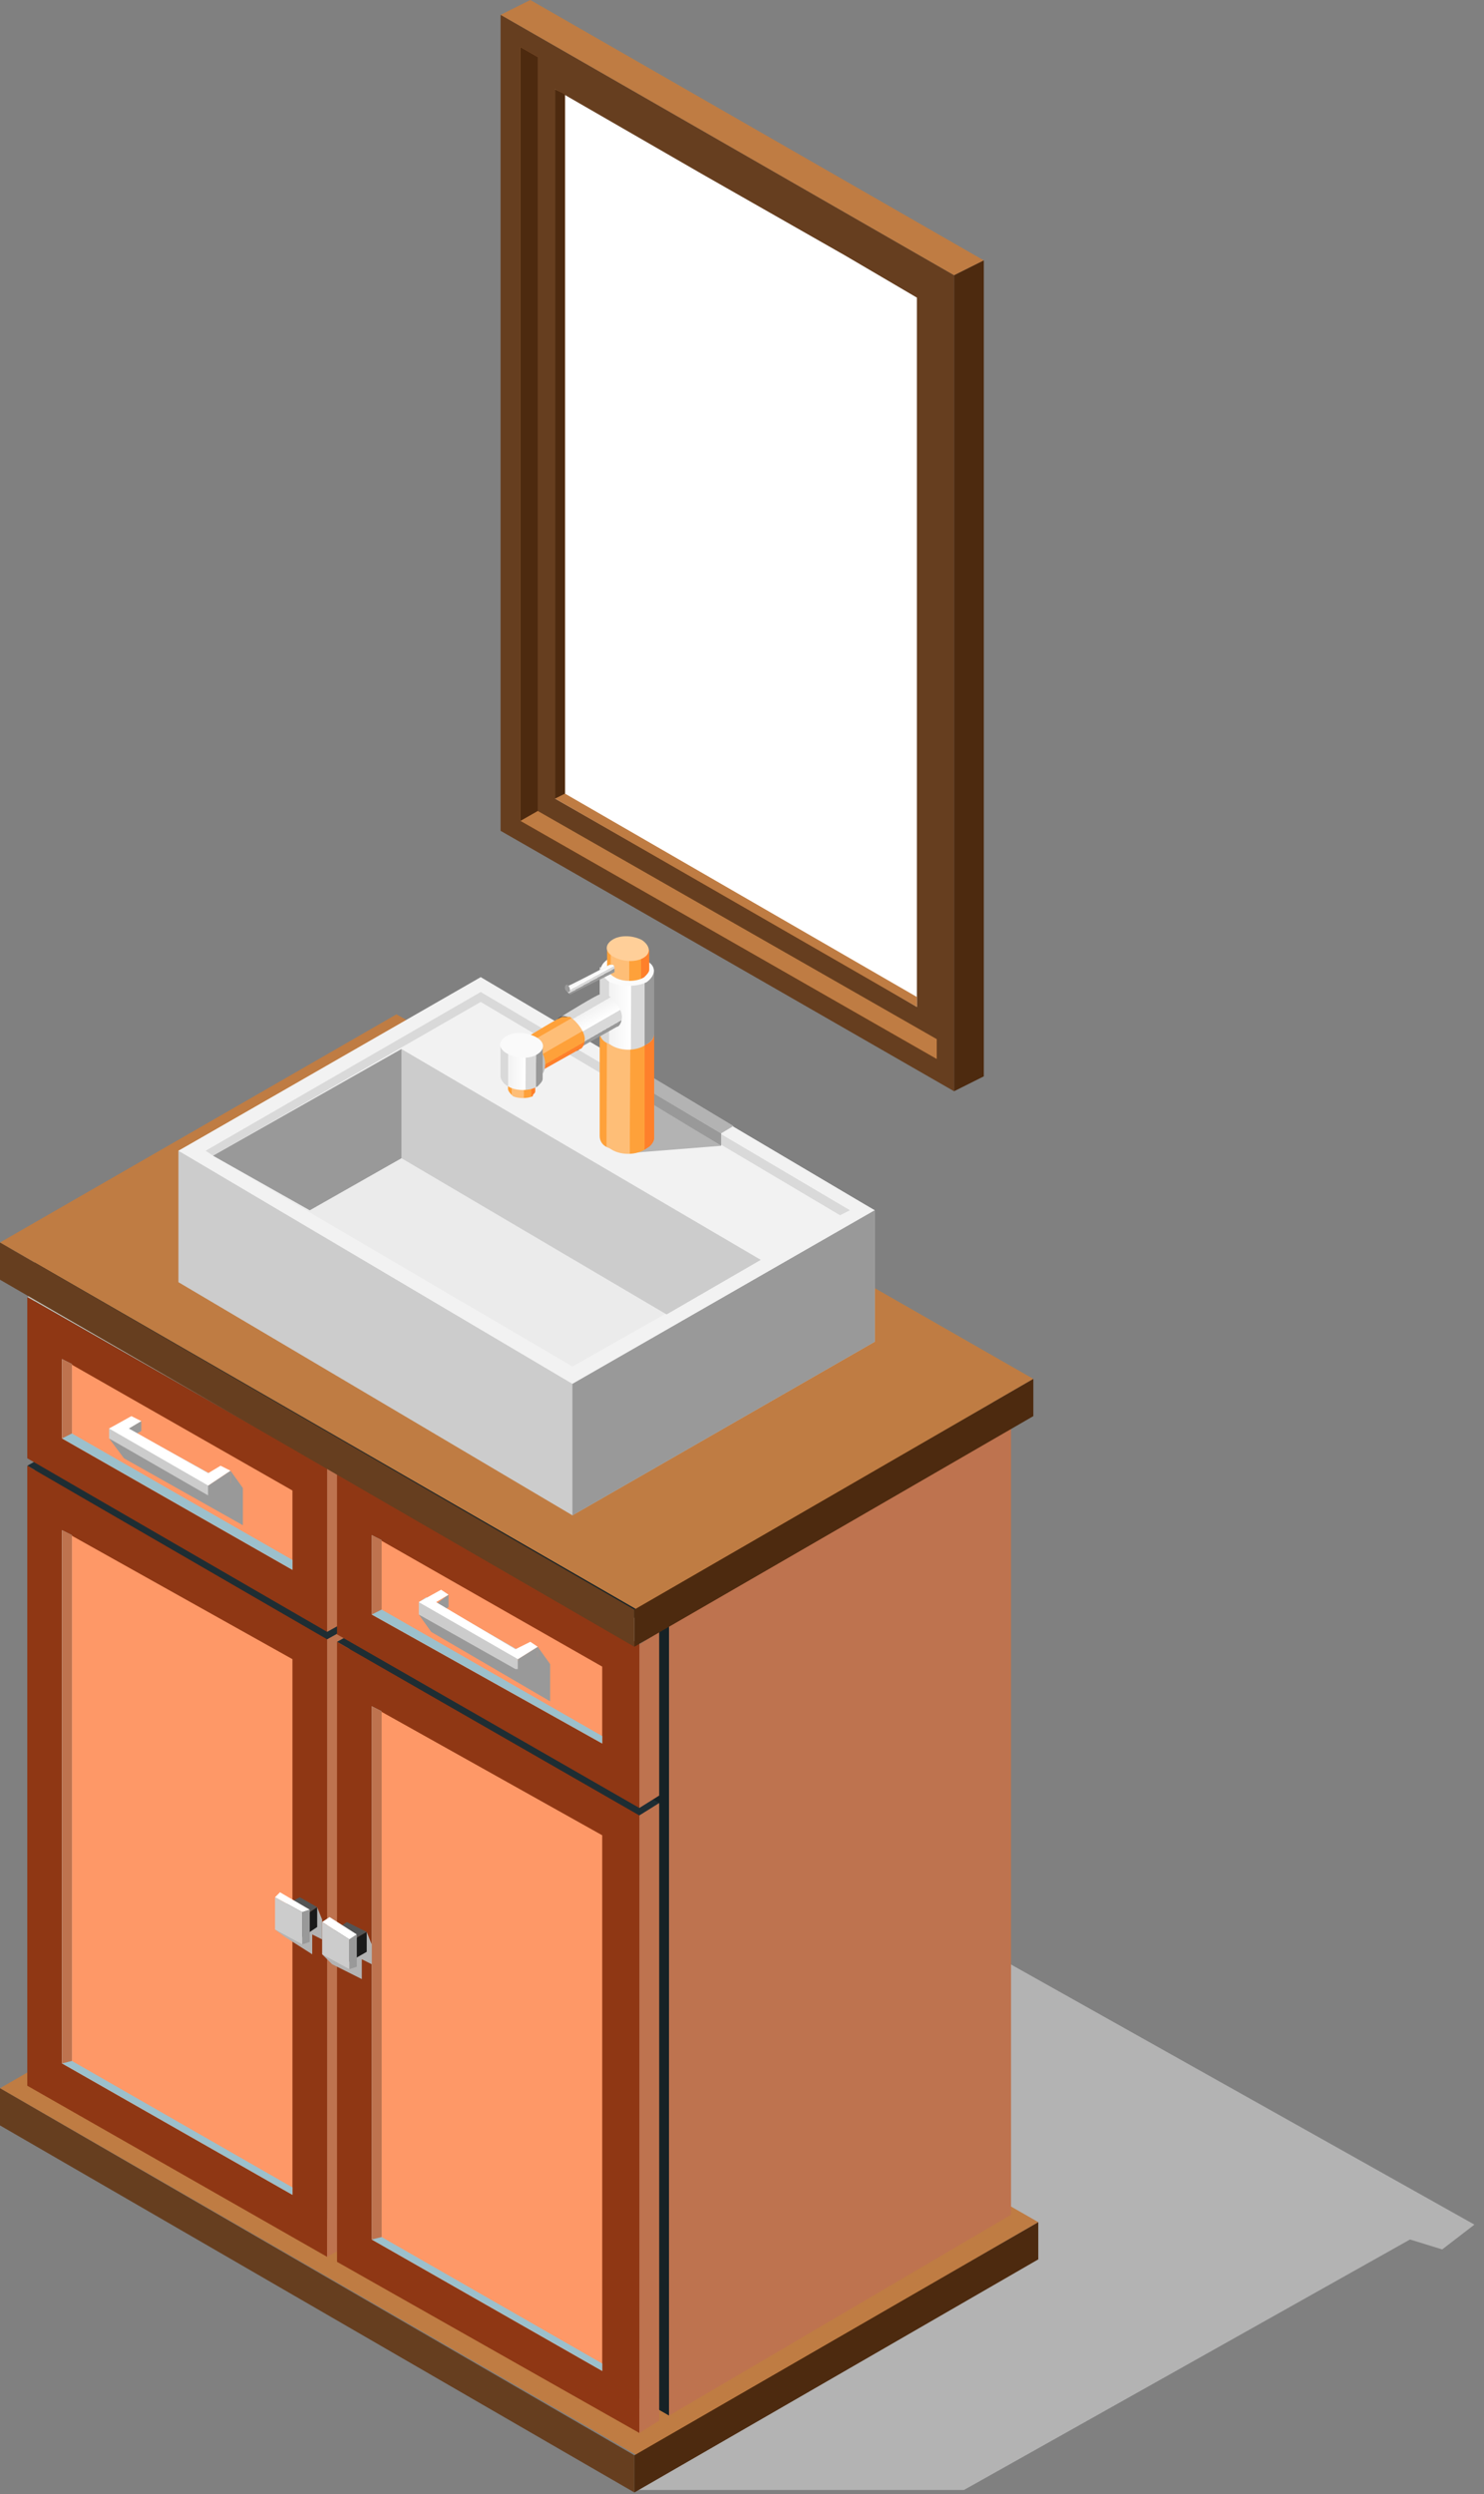 <svg width="106" height="178" viewBox="0 0 106 178" fill="none" xmlns="http://www.w3.org/2000/svg">
<rect x="0" y="0" width="106" height="178" fill="#808080" stroke="none"/>
<path d="M70.271 18.585L68.147 19.647L35.756 1.062L37.88 0L70.271 18.585Z" fill="#BF7C43"/>
<path d="M35.756 59.295V1.062L68.147 19.647V77.881L35.756 59.295Z" fill="#663E1F"/>
<path d="M37.174 58.587V3.363L66.91 20.355V75.579L37.174 58.587Z" fill="#663E1F"/>
<path d="M38.413 57.879V4.071L37.174 3.363V58.587L66.91 75.579V74.163L38.413 57.879Z" fill="#BF7C43"/>
<path d="M70.272 18.585V76.818L68.148 77.88V19.647L70.272 18.585Z" fill="#4D2A0F"/>
<path d="M38.413 4.071L37.174 3.363V58.587L38.413 57.879V4.071Z" fill="#4D2A0F"/>
<path d="M65.491 21.24V71.862L57.349 67.084L47.083 61.242L39.648 56.994V6.372L50.092 12.39L60.358 18.231L65.491 21.24Z" fill="white"/>
<path d="M40.356 56.64V6.726L39.648 6.372V56.994L65.491 71.862V71.154L40.356 56.64Z" fill="#BF7C43"/>
<path d="M39.648 56.994L40.356 56.64V6.726L39.648 6.372V56.994Z" fill="#4D2A0F"/>
<path d="M45.312 177.709H68.854L100.714 159.832L103.015 160.54L105.316 158.77L64.606 135.937L45.312 177.709Z" fill="#B3B3B3"/>
<path d="M74.163 158.593L45.489 175.232L0 149.035L28.674 132.574L74.163 158.593Z" fill="#BF7C43"/>
<path d="M0 151.69V149.035L45.312 175.231V177.886L0 151.69Z" fill="#663E1F"/>
<path d="M74.164 158.594V161.249L45.312 177.887V175.232L74.164 158.594Z" fill="#4D2A0F"/>
<path d="M72.217 100.891L47.791 115.051L2.479 89.209L27.082 74.872L72.217 100.891Z" fill="#C3C3BB"/>
<path d="M2.479 146.38V89.209L47.791 115.051V172.4L2.479 146.38Z" fill="#162226"/>
<path d="M72.217 100.891V158.063L47.791 172.4V115.051L72.217 100.891Z" fill="#BE734F"/>
<path d="M27.259 114.874L26.551 115.228V109.564L27.259 109.918V114.874Z" fill="#807E60"/>
<path d="M24.959 116.112L23.366 116.997L1.949 104.607L3.542 103.722L24.959 116.112Z" fill="#1E2D33"/>
<path d="M1.949 148.857V104.607L23.366 116.997V161.07L1.949 148.857Z" fill="#8F3714"/>
<path d="M4.428 147.265V109.209L20.889 118.414V156.646L4.428 147.265Z" fill="#FE9867"/>
<path d="M5.136 147.088V109.563L4.428 109.209V147.265L20.889 156.646V156.115L5.136 147.088Z" fill="#9CC0CC"/>
<path d="M5.136 147.088L4.428 147.265V109.209L5.136 109.563V147.088Z" fill="#BE734F"/>
<path d="M24.958 116.112V160.186L23.365 161.071V116.997L24.958 116.112Z" fill="#BE734F"/>
<path d="M24.959 103.899L23.366 104.784L1.949 92.571L3.542 91.686L24.959 103.899Z" fill="#C3C3BB"/>
<path d="M1.949 104.076V92.571L23.366 104.784V116.466L1.949 104.076Z" fill="#8F3714"/>
<path d="M4.428 102.66V96.996L20.889 106.377V112.041L4.428 102.66Z" fill="#FE9867"/>
<path d="M5.136 102.306V97.35L4.428 96.996V102.66L20.889 112.041V111.333L5.136 102.306Z" fill="#9CC0CC"/>
<path d="M5.136 102.306L4.428 102.66V96.996L5.136 97.35V102.306Z" fill="#BE734F"/>
<path d="M24.958 103.899V115.581L23.365 116.466V104.784L24.958 103.899Z" fill="#BE734F"/>
<path d="M47.084 128.681L45.668 129.566L24.074 117.176L25.667 116.291L47.084 128.681Z" fill="#1E2D33"/>
<path d="M24.074 161.426V117.176L45.668 129.566V173.639L24.074 161.426Z" fill="#8F3714"/>
<path d="M26.553 159.834V121.778L43.014 130.982V169.215L26.553 159.834Z" fill="#FE9867"/>
<path d="M27.261 159.657V122.132L26.553 121.778V159.834L43.014 169.215V168.684L27.261 159.657Z" fill="#9CC0CC"/>
<path d="M27.261 159.657L26.553 159.834V121.778L27.261 122.132V159.657Z" fill="#BE734F"/>
<path d="M47.084 128.681V172.755L45.668 173.64V129.566L47.084 128.681Z" fill="#BE734F"/>
<path d="M47.084 116.467L45.668 117.352L24.074 105.139L25.667 104.254L47.084 116.467Z" fill="#C3C3BB"/>
<path d="M24.074 116.644V105.139L45.668 117.352V129.034L24.074 116.644Z" fill="#8F3714"/>
<path d="M26.553 115.229V109.564L43.014 118.945V124.433L26.553 115.229Z" fill="#FE9867"/>
<path d="M27.261 114.874V109.918L26.553 109.564V115.229L43.014 124.433V123.902L27.261 114.874Z" fill="#9CC0CC"/>
<path d="M27.261 114.874L26.553 115.229V109.564L27.261 109.918V114.874Z" fill="#BE734F"/>
<path d="M47.084 116.467V128.149L45.668 129.034V117.352L47.084 116.467Z" fill="#BE734F"/>
<path d="M73.809 98.412L45.489 114.873L0 88.677L28.32 72.393L73.809 98.412Z" fill="#BF7C43"/>
<path d="M0 91.333V88.678L45.312 114.874V117.529L0 91.333Z" fill="#663E1F"/>
<path d="M73.81 98.413V101.068L45.312 117.529V114.874L73.81 98.413Z" fill="#4D2A0F"/>
<path d="M23.009 136.999L22.655 136.114L22.479 136.645L21.77 136.291V136.822L20.355 136.114V137.707H19.646L20.355 138.238L22.302 139.477V138.061L23.009 138.415V136.999Z" fill="#B3B3B3"/>
<path d="M22.658 136.114L21.596 136.822L20.357 135.937L21.419 135.406L22.658 136.114Z" fill="#545454"/>
<path d="M20.357 137.53V135.937L21.596 136.822V138.238L20.357 137.53Z" fill="#333333"/>
<path d="M22.658 136.114V137.53L21.596 138.238V136.822L22.658 136.114Z" fill="#1A1A1A"/>
<path d="M22.122 136.29L21.591 136.467L19.645 135.405L19.998 135.051L22.122 136.29Z" fill="white"/>
<path d="M19.645 137.707V135.406L21.591 136.468V138.769L19.645 137.707Z" fill="#CCCCCC"/>
<path d="M22.123 136.291V138.592L21.592 138.769V136.468L22.123 136.291Z" fill="#999999"/>
<path d="M26.552 138.769L26.198 137.884L25.844 138.415L25.136 138.061V138.769L23.72 137.884V139.477H23.012L23.72 140.185L25.844 141.247V139.831L26.552 140.185V138.769Z" fill="#B3B3B3"/>
<path d="M26.197 137.884L24.958 138.592L23.719 137.884L24.781 137.176L26.197 137.884Z" fill="#545454"/>
<path d="M23.719 139.3V137.884L24.958 138.592V140.008L23.719 139.3Z" fill="#333333"/>
<path d="M26.196 137.884V139.3L24.957 140.008V138.592L26.196 137.884Z" fill="#1A1A1A"/>
<path d="M25.488 138.06L24.957 138.414L23.01 137.175L23.541 136.821L25.488 138.06Z" fill="white"/>
<path d="M23.01 139.477V137.176L24.957 138.415V140.539L23.01 139.477Z" fill="#CCCCCC"/>
<path d="M25.488 138.061V140.362L24.957 140.539V138.415L25.488 138.061Z" fill="#999999"/>
<path d="M16.464 104.962V105.847L14.694 106.024L7.791 102.661L8.853 104.077L17.349 108.856V106.201L16.464 104.962Z" fill="#999999"/>
<path d="M10.093 101.423V102.131L8.5 103.016V102.308L10.093 101.423Z" fill="#999999"/>
<path d="M15.579 105.493L14.871 106.024V106.732L7.791 102.661V101.953L8.499 101.599L15.579 105.493Z" fill="#CCCCCC"/>
<path d="M16.464 105.848L14.871 106.733V106.025L16.464 104.963V105.848Z" fill="#999999"/>
<path d="M15.756 104.608L14.871 105.139L9.207 101.953L10.092 101.422L9.384 101.068L7.791 101.953L14.871 106.024L16.464 104.962L15.756 104.608Z" fill="white"/>
<path d="M38.41 117.529V118.237L36.817 118.591L29.914 115.228L30.799 116.467L39.295 121.423V118.768L38.41 117.529Z" fill="#999999"/>
<path d="M32.039 113.812V114.698L30.623 115.583V114.875L32.039 113.812Z" fill="#999999"/>
<path d="M37.525 118.06L36.994 118.414V119.122H36.817L29.914 115.228V114.343L30.445 113.989L37.525 118.06Z" fill="#CCCCCC"/>
<path d="M38.41 118.237L36.994 119.122V118.414L38.41 117.529V118.237Z" fill="#999999"/>
<path d="M37.879 117.175L36.817 117.706L31.153 114.343L32.038 113.812L31.507 113.458L29.914 114.343L36.994 118.414L38.41 117.529L37.879 117.175Z" fill="white"/>
<path d="M40.887 108.148L12.744 91.509V82.128L34.338 70.8L62.481 86.376V95.757L40.887 108.148Z" fill="#CCCCCC"/>
<path d="M40.887 98.766L12.744 82.128L34.338 69.738L62.481 86.376L40.887 98.766Z" fill="#F2F2F2"/>
<path d="M51.507 80.889L52.392 80.358L46.197 76.641L46.728 78.057L51.507 80.889Z" fill="#B3B3B3"/>
<path d="M14.69 82.128L15.22 82.482L40.886 97.528L54.338 89.916L60.71 86.376L34.337 70.8L14.69 82.128Z" fill="#F2F2F2"/>
<path d="M15.223 82.482L40.888 97.527L54.34 89.916L28.675 74.871L15.223 82.482Z" fill="#EBEBEB"/>
<path d="M28.675 82.659L22.126 86.376L15.223 82.482L28.675 74.871L54.34 89.916L47.614 93.81L28.675 82.659Z" fill="#CCCCCC"/>
<path d="M34.337 71.508L15.22 82.482L14.69 82.128L34.337 70.8L60.71 86.376L60.002 86.73L34.337 71.508Z" fill="#D9D9D9"/>
<path d="M40.889 98.767V108.148L62.483 95.758V86.376L40.889 98.767Z" fill="#999999"/>
<path d="M28.675 82.659V74.871L15.223 82.482L22.126 86.376L28.675 82.659Z" fill="#999999"/>
<path d="M44.783 82.306L51.509 81.775L45.491 78.058L44.783 82.306Z" fill="#B3B3B3"/>
<path d="M51.51 81.774V80.889L45.846 77.526L46.554 78.765L51.51 81.774Z" fill="#999999"/>
<path d="M46.728 73.81V74.518V81.244C46.728 81.421 46.551 81.775 46.197 81.952C45.489 82.483 44.25 82.483 43.542 81.952C43.011 81.775 42.834 81.421 42.834 81.067V73.633H43.011L43.188 73.456C43.896 72.925 45.135 72.925 45.843 73.456C46.02 73.633 46.197 73.633 46.374 73.81H46.728Z" fill="url(#paint0_linear_2028_18417)"/>
<path d="M46.02 72.925C45.135 72.571 44.073 72.571 43.365 72.925C42.657 73.456 42.834 73.987 43.542 74.518C44.427 74.872 45.489 74.872 46.197 74.518C46.905 74.164 46.905 73.456 46.02 72.925Z" fill="#BFBFBF"/>
<path d="M46.728 69.208V69.916V73.81C46.728 73.987 46.551 74.341 46.197 74.518C45.489 75.049 44.25 75.049 43.542 74.518C43.011 74.341 42.834 73.987 42.834 73.633V69.031H43.011L43.188 68.854C43.896 68.323 45.135 68.323 45.843 68.854C46.02 69.031 46.197 69.031 46.374 69.208H46.728Z" fill="url(#paint1_linear_2028_18417)"/>
<path d="M46.02 68.499C45.135 68.145 44.073 68.145 43.365 68.499C42.657 69.03 42.834 69.561 43.542 70.092C44.427 70.446 45.489 70.446 46.197 70.092C46.905 69.561 46.905 68.853 46.02 68.499Z" fill="#FBFBFB"/>
<path d="M46.374 67.792V68.323V69.208C46.374 69.385 46.197 69.562 46.02 69.739C45.489 70.093 44.427 70.093 43.896 69.739C43.542 69.562 43.365 69.208 43.365 69.031V67.615H43.542L43.719 67.438C44.25 67.084 45.312 67.084 45.843 67.438C45.843 67.615 46.02 67.792 46.374 67.792Z" fill="url(#paint2_linear_2028_18417)"/>
<path d="M45.844 67.084C45.136 66.73 44.251 66.73 43.72 67.084C43.189 67.438 43.189 67.969 43.897 68.323C44.605 68.677 45.49 68.677 46.021 68.323C46.552 67.969 46.375 67.438 45.844 67.084Z" fill="#FFCF99"/>
<path d="M39.822 72.748L40.353 72.394C40.353 72.394 42.654 70.978 42.831 70.978C43.008 70.978 43.185 70.978 43.362 70.978C43.893 71.332 44.424 72.04 44.424 72.571C44.424 72.925 44.247 73.279 44.07 73.279L41.238 74.872V74.695H41.061C40.53 74.341 39.999 73.633 39.999 73.102C39.999 72.925 39.999 72.925 39.822 72.748Z" fill="url(#paint3_linear_2028_18417)"/>
<path d="M39.647 73.279C39.647 73.987 40.178 74.695 40.709 74.872C41.239 75.226 41.593 74.872 41.593 74.164C41.593 73.456 41.062 72.748 40.532 72.571C40.001 72.394 39.647 72.748 39.647 73.279Z" fill="#3D4652"/>
<path d="M37.168 74.341L37.699 73.987C37.699 73.987 40 72.571 40.177 72.571C40.354 72.571 40.531 72.571 40.708 72.571C41.239 72.925 41.77 73.633 41.77 74.164C41.77 74.518 41.593 74.872 41.416 74.872L38.584 76.465V76.288H38.407C37.876 75.934 37.345 75.226 37.345 74.695C37.168 74.695 37.168 74.518 37.168 74.341Z" fill="url(#paint4_linear_2028_18417)"/>
<path d="M36.992 75.049C36.992 75.757 37.523 76.465 38.054 76.641C38.585 76.996 38.939 76.641 38.939 75.933C38.939 75.225 38.408 74.517 37.877 74.341C37.346 73.987 36.815 74.341 36.992 75.049Z" fill="#BFBFBF"/>
<path d="M38.232 76.288V76.642C38.232 76.642 38.232 77.704 38.232 77.881C38.232 78.058 38.055 78.058 38.055 78.235C37.701 78.412 36.993 78.412 36.639 78.235C36.462 78.058 36.285 77.881 36.285 77.704V76.111H36.462C36.462 76.111 36.462 76.111 36.639 75.934C36.993 75.757 37.701 75.757 38.055 75.934C38.055 76.288 38.055 76.288 38.232 76.288Z" fill="url(#paint5_linear_2028_18417)"/>
<path d="M37.88 75.934C37.526 75.757 36.818 75.757 36.464 75.934C36.109 76.111 36.109 76.465 36.641 76.819C36.995 76.996 37.703 76.996 38.056 76.819C38.41 76.465 38.41 76.111 37.88 75.934Z" fill="#A0A0A0"/>
<path d="M38.761 74.695V75.226V76.996C38.761 77.173 38.584 77.35 38.407 77.527C37.876 77.881 36.814 77.881 36.283 77.527C35.929 77.35 35.752 76.996 35.752 76.819V74.518H35.929L36.106 74.341C36.637 73.987 37.699 73.987 38.23 74.341C38.407 74.518 38.584 74.695 38.761 74.695Z" fill="url(#paint6_linear_2028_18417)"/>
<path d="M38.231 73.987C37.523 73.633 36.638 73.633 36.107 73.987C35.576 74.341 35.576 74.872 36.284 75.226C36.992 75.58 37.877 75.58 38.408 75.226C38.939 74.872 38.939 74.341 38.231 73.987Z" fill="#FAFAFA"/>
<path d="M40.355 70.447C40.532 70.447 43.541 68.853 43.541 68.853C43.541 68.853 43.541 68.853 43.718 68.853C43.895 68.853 43.895 69.031 43.895 69.207V69.385L40.709 70.978C40.532 70.801 40.355 70.624 40.355 70.447Z" fill="url(#paint7_linear_2028_18417)"/>
<path d="M40.355 70.446C40.355 70.623 40.532 70.8 40.532 70.8C40.709 70.8 40.709 70.8 40.709 70.623C40.709 70.446 40.532 70.269 40.532 70.269C40.355 70.269 40.355 70.446 40.355 70.446Z" fill="#999999"/>
<defs>
<linearGradient id="paint0_linear_2028_18417" x1="46.761" y1="77.635" x2="42.633" y2="77.621" gradientUnits="userSpaceOnUse">
<stop offset="0.173" stop-color="#FE802B"/>
<stop offset="0.175" stop-color="#FEA13A"/>
<stop offset="0.422" stop-color="#FEA13A"/>
<stop offset="0.428" stop-color="#FEBE77"/>
<stop offset="0.823" stop-color="#FEBE77"/>
<stop offset="0.836" stop-color="#FEA13A"/>
</linearGradient>
<linearGradient id="paint1_linear_2028_18417" x1="46.757" y1="71.674" x2="42.638" y2="71.66" gradientUnits="userSpaceOnUse">
<stop offset="0.173" stop-color="#999999"/>
<stop offset="0.175" stop-color="#D9D9D9"/>
<stop offset="0.403" stop-color="#D9D9D9"/>
<stop offset="0.414" stop-color="white"/>
<stop offset="0.79" stop-color="#F2F2F2"/>
<stop offset="0.793" stop-color="#D9D9D9"/>
</linearGradient>
<linearGradient id="paint2_linear_2028_18417" x1="46.352" y1="68.587" x2="43.06" y2="68.575" gradientUnits="userSpaceOnUse">
<stop offset="0.173" stop-color="#FE802B"/>
<stop offset="0.175" stop-color="#FEA13A"/>
<stop offset="0.422" stop-color="#FEA13A"/>
<stop offset="0.428" stop-color="#FEBE77"/>
<stop offset="0.823" stop-color="#FEBE77"/>
<stop offset="0.836" stop-color="#FEA13A"/>
</linearGradient>
<linearGradient id="paint3_linear_2028_18417" x1="41.376" y1="71.756" x2="42.837" y2="74.297" gradientUnits="userSpaceOnUse">
<stop offset="0.207" stop-color="#D9D9D9"/>
<stop offset="0.21" stop-color="#F2F2F2"/>
<stop offset="0.586" stop-color="white"/>
<stop offset="0.597" stop-color="#D9D9D9"/>
<stop offset="0.825" stop-color="#D9D9D9"/>
<stop offset="0.827" stop-color="#999999"/>
</linearGradient>
<linearGradient id="paint4_linear_2028_18417" x1="38.609" y1="73.367" x2="40.07" y2="75.908" gradientUnits="userSpaceOnUse">
<stop offset="0.164" stop-color="#FEA13A"/>
<stop offset="0.177" stop-color="#FEBE77"/>
<stop offset="0.572" stop-color="#FEBE77"/>
<stop offset="0.578" stop-color="#FEA13A"/>
<stop offset="0.825" stop-color="#FEA13A"/>
<stop offset="0.827" stop-color="#FE802B"/>
</linearGradient>
<linearGradient id="paint5_linear_2028_18417" x1="38.333" y1="77.171" x2="36.188" y2="77.163" gradientUnits="userSpaceOnUse">
<stop offset="0.173" stop-color="#FE802B"/>
<stop offset="0.175" stop-color="#FEA13A"/>
<stop offset="0.422" stop-color="#FEA13A"/>
<stop offset="0.428" stop-color="#FEBE77"/>
<stop offset="0.823" stop-color="#FEBE77"/>
<stop offset="0.836" stop-color="#FEA13A"/>
</linearGradient>
<linearGradient id="paint6_linear_2028_18417" x1="38.87" y1="75.949" x2="35.625" y2="75.938" gradientUnits="userSpaceOnUse">
<stop offset="0.173" stop-color="#999999"/>
<stop offset="0.175" stop-color="#D9D9D9"/>
<stop offset="0.403" stop-color="#D9D9D9"/>
<stop offset="0.414" stop-color="white"/>
<stop offset="0.79" stop-color="#F2F2F2"/>
<stop offset="0.793" stop-color="#D9D9D9"/>
</linearGradient>
<linearGradient id="paint7_linear_2028_18417" x1="41.953" y1="69.465" x2="42.316" y2="70.135" gradientUnits="userSpaceOnUse">
<stop offset="0.207" stop-color="#D9D9D9"/>
<stop offset="0.21" stop-color="#F2F2F2"/>
<stop offset="0.586" stop-color="white"/>
<stop offset="0.597" stop-color="#D9D9D9"/>
<stop offset="0.825" stop-color="#D9D9D9"/>
<stop offset="0.827" stop-color="#999999"/>
</linearGradient>
</defs>
</svg>

